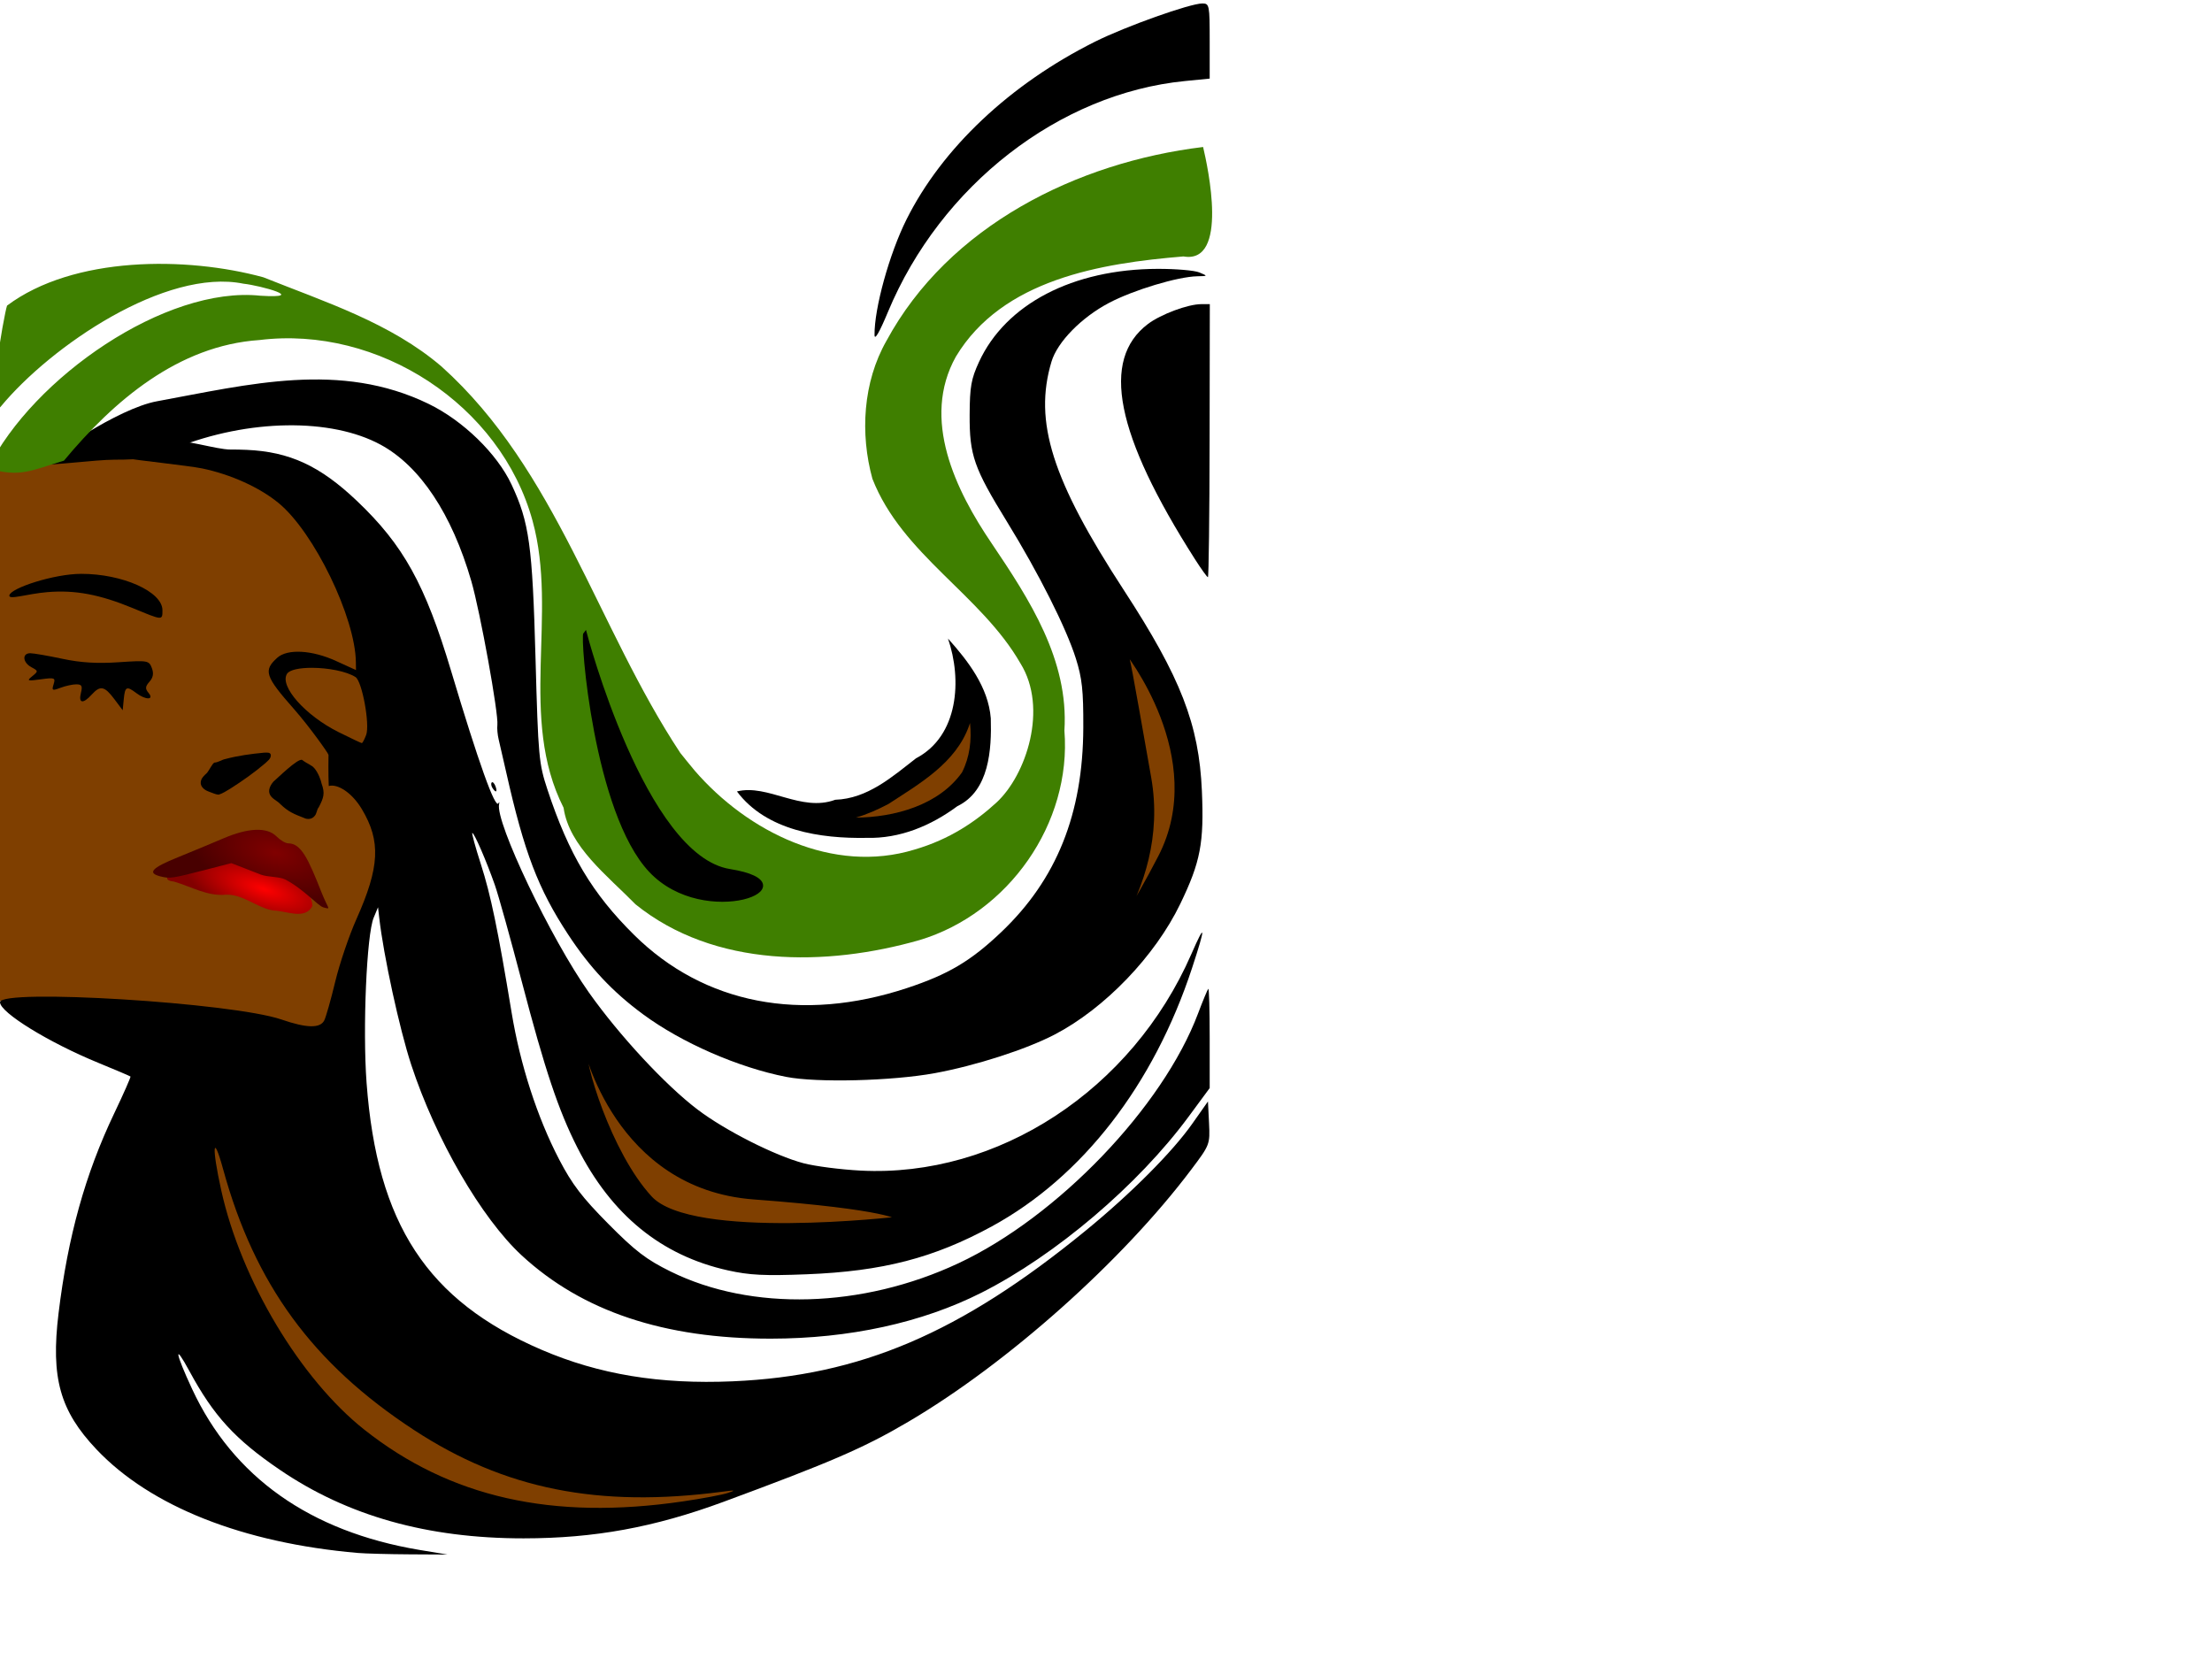 <?xml version="1.0"?><svg width="640" height="480" xmlns="http://www.w3.org/2000/svg" xmlns:xlink="http://www.w3.org/1999/xlink">
 <title>breast cancer pink hair</title>
 <defs>
  <linearGradient id="linearGradient3659">
   <stop offset="0" id="stop3661" stop-color="#800000"/>
   <stop offset="1" id="stop3663" stop-color="#480000"/>
  </linearGradient>
  <linearGradient id="linearGradient3651">
   <stop offset="0" id="stop3653" stop-color="#ff0000"/>
   <stop offset="1" id="stop3655" stop-color="#820000"/>
  </linearGradient>
  <radialGradient xlink:href="#linearGradient3651" id="radialGradient3657" cx="76.346" cy="259.062" fx="76.346" fy="259.062" r="21.017" gradientTransform="matrix(1.083,0.347,-0.126,0.393,26.267,128.91)" gradientUnits="userSpaceOnUse"/>
  <radialGradient xlink:href="#linearGradient3659" id="radialGradient3665" cx="79.714" cy="240.5" fx="79.714" fy="240.5" r="25.954" gradientTransform="matrix(0.971,0.269,-0.14,0.507,36.03,103.363)" gradientUnits="userSpaceOnUse"/>
 </defs>
 <g>
  <title>Layer 1</title>
  <path d="m-3.983,138.411c17.42,-14.784 43.025,-15.059 63.467,-6.92c18.281,6.31 34.087,19.855 41.828,37.73c8.707,18.171 12.927,38.085 16.526,57.778c0.936,14.362 -7.21,26.259 -12.988,39.387c-3.894,8.846 -4.674,19.202 -8.591,27.648c-6.39,9.675 -19.439,9.408 -29.858,7.912c-19.187,-2.767 -37.92,-12.268 -57.666,-8.313c-11.979,-3.034 -13.595,-11.294 -25.167,-16.853c-5.558,-17.059 -3.477,-35.294 -5.972,-52.841c-1.262,-29.558 8.153,-58.23 18.422,-85.529z" id="path3685" stroke-width="1px" fill="#7f3f00"/>
  <path d="m91.019,222.347c-0.934,-1.108 -1.918,-1.197 -3.58,-2.465c-1.202,-0.67 -7.545,5.662 -8.341,6.285c-0.88,1.02 -1.67,2.537 -0.937,3.851c0.665,1.208 2.082,1.651 2.968,2.656c2.284,2.184 3.845,2.824 6.881,3.999c0.976,0.489 2.242,0.346 2.959,-0.521c0.747,-0.728 0.602,-1.836 1.272,-2.611c1.397,-2.701 1.846,-3.978 0.814,-6.79c-0.201,-1.049 -0.994,-3.167 -2.036,-4.404z" id="path3818" fill="#000000"/>
  <path d="m95.046,218.405c0,0.21 -0.094,5.575 0.073,9.01c2.583,-0.726 6.76,1.975 9.568,6.679c5.547,9.292 5.189,16.724 -1.562,31.844c-2.105,4.713 -4.868,12.837 -6.125,18.062c-1.257,5.225 -2.695,10.288 -3.188,11.25c-1.188,2.322 -5.102,2.236 -12.406,-0.281c-14.114,-4.864 -81.406,-9 -81.406,-5c0,2.977 14.053,11.642 28.5,17.562c4.95,2.029 9.106,3.808 9.25,3.938c0.144,0.129 -1.957,4.903 -4.688,10.625c-8.403,17.609 -13.428,35.665 -16.125,57.906c-2.263,18.662 0.394,28.188 11,39.375c15.629,16.486 42.305,27.049 75.562,29.938c2.2,0.191 8.95,0.37 15,0.406l11,0.062l-8.156,-1.344c-31.647,-5.316 -53.917,-21.085 -65.75,-46.531c-4.927,-10.595 -5.386,-13.69 -0.781,-5.188c7.02,12.963 13.178,19.694 26.094,28.5c19.605,13.367 42.752,19.887 70.594,19.875c20.468,-0.009 37.823,-3.18 57.812,-10.562c31.183,-11.517 40.587,-15.581 53.469,-23.156c28.756,-16.911 61.982,-46.539 81.875,-72.969c5.386,-7.156 5.453,-7.274 5.156,-13.469l-0.312,-6.25l-4.469,6.344c-5.743,8.201 -17.777,20.29 -31.031,31.125c-36.2,29.594 -65.089,41.907 -102,43.5c-21.107,0.911 -38.679,-1.978 -55.312,-9.125c-33.054,-14.201 -47.584,-36.359 -50.625,-77.219c-1.167,-15.681 0.02,-43.005 2.062,-47.812l1.25,-3l0.344,3c1.248,10.99 5.874,32.251 9.25,42.531c7.087,21.584 20.314,44.41 31.969,55.188c17.489,16.173 41.231,24.113 72.062,24.094c22.729,-0.014 43.777,-4.598 61,-13.312c21.439,-10.848 45.245,-31.083 59.844,-50.844l6.156,-8.344l0,-14.562c0,-8.019 -0.178,-14.385 -0.406,-14.156c-0.228,0.229 -1.573,3.446 -2.969,7.156c-10.187,27.073 -40.629,58.815 -69.312,72.25c-27.826,13.034 -59.871,13.95 -83.312,2.375c-7.003,-3.458 -10.172,-5.884 -18,-13.781c-7.571,-7.638 -10.469,-11.421 -14.219,-18.625c-6.358,-12.215 -11.263,-27.407 -13.75,-42.469c-4.001,-24.23 -6.032,-34.032 -8.906,-42.969c-1.597,-4.966 -2.705,-9.031 -2.469,-9.031c0.567,0 4.072,8.096 6.5,15c1.064,3.025 4.571,15.625 7.812,28c6.697,25.568 10.604,37.234 16.062,48c9.903,19.531 24.285,31.267 43.594,35.562c6.237,1.388 10.575,1.605 22.781,1.125c21.947,-0.862 36.79,-4.705 53.594,-13.875c26.157,-14.275 46.795,-40.925 57.906,-74.75c3.989,-12.142 3.924,-13.488 -0.219,-4c-17.161,39.302 -55.961,64.689 -95.688,62.625c-5.775,-0.3 -13.2,-1.257 -16.5,-2.125c-8.222,-2.164 -22.649,-9.456 -30.625,-15.5c-9.334,-7.072 -22.651,-21.427 -31.469,-33.875c-11.02,-15.557 -27.177,-49.431 -26,-54.531c0.145,-0.629 0.069,-0.741 -0.188,-0.25c-0.918,1.755 -5.772,-11.797 -13.688,-38.25c-7.512,-25.102 -13.813,-36.457 -27.281,-49.25c-10.653,-10.119 -19.465,-14.206 -31.906,-14.75c-1.727,-0.075 -3.241,-0.104 -4.625,-0.094l0,-0c-4.153,0.03 -13.98,-3.255 -17.127,-2.265c-3.078,0.968 -12.141,4.693 -11.909,4.926c0.233,0.233 17.14,2.039 20.817,2.808c8.344,1.746 16.583,5.484 22.094,10c10.259,8.407 22.272,33.193 22.375,46.156l0.031,2.188l-5.75,-2.625c-6.982,-3.197 -14.105,-3.583 -17.031,-0.938c-4.063,3.674 -3.551,5.322 4.844,14.844c4.36,4.945 9.984,12.824 9.984,13.249z" id="path3816" fill="#000000"/>
  <path d="m90.281,193.219c4.533,0.011 9.932,0.972 12.594,2.688c1.899,1.224 4.197,13.765 3.062,16.75c-0.487,1.281 -1.049,2.344 -1.25,2.344c-0.201,0 -3.241,-1.434 -6.75,-3.188c-9.635,-4.815 -17.112,-13.275 -14.906,-16.844c0.744,-1.204 3.725,-1.758 7.25,-1.75z" id="path2851" fill-rule="nonzero" fill="#7f3f00"/>
  <path d="m197.526,434.412c5.514,-0.806 11.364,-1.902 13,-2.437c2.519,-0.823 2.286,-0.881 -1.526,-0.38c-35.867,4.722 -63.055,-0.72 -89.24,-17.864c-29.245,-19.148 -46.061,-42.129 -55.202,-75.441c-2.967,-10.813 -3.348,-6.557 -0.547,6.111c5.729,25.915 22.882,54.596 41.425,69.268c24.759,19.589 54.352,26.255 92.09,20.742z" id="path2849" fill="#7f3f00"/>
  <path d="m134.796,237.045c-0.671,-1.075 -1.414,-1.761 -1.651,-1.524c-0.429,0.429 1.751,3.479 2.486,3.479c0.212,0 -0.163,-0.88 -0.835,-1.955z" id="path2847" fill="#000000"/>
  <path d="m227.5,311.581c-13.922,-2.727 -30.25,-9.862 -41.435,-18.106c-8.816,-6.497 -15.374,-13.482 -21.693,-23.102c-8.666,-13.193 -12.687,-23.726 -17.897,-46.873c-0.867,-3.85 -1.849,-8.125 -2.184,-9.5c-0.335,-1.375 -0.509,-3.285 -0.388,-4.244c0.396,-3.13 -4.966,-32.749 -7.532,-41.605c-5.633,-19.44 -14.814,-33.264 -26.209,-39.466c-14.374,-7.823 -38.297,-7.467 -59.286,0.884c-7.61,3.028 -9.697,3.431 -17.75,3.431c-5.281,0 -19.582,1.828 -19.582,1.262c0,-1.996 20.566,-16.086 31.871,-18.161c26.768,-4.914 53.001,-11.668 78.585,0.749c9.981,4.844 19.828,14.42 24.003,23.342c5.135,10.973 6.038,17.52 6.941,50.308c0.787,28.582 0.951,30.378 3.467,38c6.159,18.654 12.947,30.03 25.075,42.02c20.22,19.99 48.408,25.463 78.994,15.337c11.906,-3.942 18.399,-7.797 27.184,-16.143c16.06,-15.255 23.679,-34.237 23.769,-59.215c0.039,-10.717 -0.341,-14.23 -2.161,-20c-2.782,-8.82 -10.745,-24.634 -19.892,-39.5c-9.617,-15.631 -10.891,-19.275 -10.832,-31c0.041,-8.099 0.438,-10.348 2.696,-15.253c7.723,-16.776 27.167,-26.902 51.757,-26.956c5.225,-0.011 10.625,0.452 12,1.03c2.499,1.051 2.499,1.051 -0.59,1.114c-5.655,0.116 -18.423,3.961 -25.496,7.678c-8.02,4.214 -14.979,11.317 -16.689,17.034c-5.192,17.355 0.138,34.184 20.935,66.098c16.478,25.287 21.751,38.851 22.583,58.096c0.651,15.046 -0.402,20.55 -6.246,32.658c-7.306,15.137 -21.839,30.26 -36.349,37.826c-8.238,4.296 -22.876,9.011 -34.692,11.175c-12.373,2.266 -34.11,2.813 -42.955,1.08z" id="path2841" fill="#000000"/>
  <path d="m348.094,42.531c-36.465,4.414 -73.606,22.804 -91.62,56.091c-6.81,11.962 -7.649,26.878 -4.058,39.906c8.619,22.017 31.387,33.467 42.835,53.409c8.076,13.002 1.658,32.32 -6.928,40.248c-5.932,5.444 -13.47,10.642 -23.731,13.627c-23.553,7.204 -48.278,-5.118 -63.591,-22.843c-4.607,-5.581 -0.904,-1.104 -4.166,-5.116c-24.137,-36.497 -35.689,-81.801 -69.066,-111.793c-14.779,-12.67 -33.796,-18.713 -51.573,-25.832c-22.186,-6.064 -54.9,-6.212 -74.156,8.193c-0.887,2.486 -6.63,34.917 -1.857,29.265c14.591,-17.664 47.782,-40.166 70.245,-35.608c5.02,0.553 18.817,4.34 4.91,3.483c-27.376,-2.911 -65.814,23.706 -78.799,49.939c9.236,2.735 12.367,0.656 21.962,-2.219c14.403,-17.308 33.045,-33.304 56.558,-34.898c34.429,-4.256 69.83,18.703 79.042,52.357c7.437,27.12 -4.215,56.908 8.963,82.979c1.599,11.224 12.677,19.616 20.804,27.923c22.856,18.445 55.228,18.054 82.199,10.35c25.67,-7.725 44.032,-33.747 41.899,-60.62c1.3,-20.424 -10.131,-37.964 -21.027,-54.127c-10.44,-15.364 -20.479,-35.969 -10.37,-54.067c13.463,-22.362 41.92,-27.006 65.843,-28.982c13.166,2.281 7.062,-25.841 5.682,-31.663z" id="path3660" fill="#3f7f00"/>
  <path d="m274.281,184.75c4.09,11.843 3.115,28.171 -9.244,34.646c-6.971,5.424 -14.041,11.678 -23.378,12.002c-9.903,3.666 -19.49,-4.655 -28.439,-2.409c8.51,11.375 24.207,13.668 37.496,13.432c9.657,0.249 18.614,-3.493 26.273,-9.164c9.255,-4.454 9.937,-16.385 9.677,-25.425c-0.713,-9.016 -6.558,-16.583 -12.385,-23.081z" id="path2837" fill="#000000"/>
  <path d="m60.25,228.969c-1.126,-0.419 -2.324,-1.388 -2.167,-2.721c0.121,-1.145 1.053,-1.912 1.831,-2.65c0.593,-0.691 1.534,-2.714 2.111,-2.949c1.151,-0.068 2.092,-0.818 3.202,-1.047c3.633,-0.961 7.371,-1.475 11.108,-1.824c0.687,0.002 1.971,-0.253 2.028,0.731c0.007,1.057 -0.967,1.675 -1.64,2.338c-3.178,2.706 -6.597,5.12 -10.12,7.353c-1.081,0.633 -2.14,1.366 -3.351,1.725c-0.882,-0.06 -1.703,-0.496 -2.538,-0.773c-0.155,-0.06 -0.309,-0.121 -0.464,-0.183z" id="path2833" fill="#000000"/>
  <path d="m142.459,227.933c-0.363,-0.587 -0.445,-1.281 -0.183,-1.543c0.262,-0.262 0.743,0.218 1.069,1.067c0.676,1.762 0.1,2.072 -0.886,0.477z" id="path2831" fill="#000000"/>
  <path d="m33.062,202.25c-2.829,-3.771 -4.067,-4.007 -6.562,-1.25c-2.474,2.733 -3.845,2.512 -3.089,-0.5c0.509,-2.028 0.258,-2.5 -1.326,-2.5c-1.075,0 -3.139,0.45 -4.587,1.001c-2.382,0.906 -2.572,0.808 -1.99,-1.024c0.595,-1.875 0.324,-1.981 -3.682,-1.433c-3.942,0.54 -4.162,0.46 -2.492,-0.897c1.766,-1.435 1.756,-1.53 -0.25,-2.603c-2.531,-1.355 -2.753,-4.044 -0.333,-4.043c0.963,0 5.125,0.72 9.25,1.599c5.32,1.134 10.053,1.427 16.285,1.008c8.44,-0.568 8.819,-0.503 9.639,1.651c0.599,1.572 0.398,2.758 -0.673,3.973c-1.241,1.407 -1.291,2.016 -0.267,3.25c1.714,2.066 -0.831,2.102 -3.543,0.051c-2.81,-2.126 -3.279,-1.904 -3.628,1.718l-0.313,3.25l-2.438,-3.25z" id="path2829" fill="#000000"/>
  <path d="m38.5,175.978c-9.633,-3.989 -16.772,-5.328 -24.813,-4.655c-5.945,0.498 -11.254,2.354 -10.98,0.93c0.41,-2.129 12.958,-6.213 20.793,-6.223c11.947,-0.015 23.5,5.157 23.5,10.52c0,2.99 0.123,2.998 -8.5,-0.573z" id="path2827" fill="#000000"/>
  <path d="m345.712,161.75c-22.975,-36.014 -27.289,-57.677 -13.547,-68.031c3.711,-2.796 11.575,-5.719 15.388,-5.719l2.483,0l-0.06,39.5c-0.033,21.725 -0.252,39.5 -0.488,39.5c-0.235,0 -1.935,-2.363 -3.777,-5.25l0,0z" id="path2825" fill="#000000"/>
  <path d="m253.031,96.934c-0.092,-7.685 4.279,-23.489 9.246,-33.434c10.304,-20.629 29.966,-39.168 54.572,-51.453c8.849,-4.418 27.467,-11.047 31.028,-11.047c2.034,0 2.123,0.456 2.123,10.871l0,10.871l-7.147,0.704c-36.435,3.59 -70.712,30.234 -85.938,66.799c-2.468,5.928 -3.865,8.332 -3.884,6.688z" id="path2820" fill="#000000"/>
  <path d="m50.344,255.07c4.979,1.456 9.714,4.318 15.087,3.788c5.01,-0.121 8.865,3.808 13.708,4.586c3.582,0.019 9.093,2.857 11.254,-1.318c-0.282,-5.203 -5.656,-8.467 -10.038,-10.362c-5.306,-2.535 -11.077,-4.969 -17.059,-4.663c-4.185,0.774 -7.697,3.418 -11.726,4.702c-1.829,0.444 -5.491,2.817 -1.225,3.266z" id="path2865" stroke-width="1px" fill="url(#radialGradient3657)"/>
  <path d="m82.519,254.454c-1.645,-0.858 -5.078,-0.641 -7.07,-1.416l-8.51,-3.31l-6.719,1.741c-10.469,2.713 -11.021,2.798 -13.772,2.107c-3.935,-0.988 -2.586,-2.465 5.081,-5.564c3.834,-1.55 9.672,-3.976 12.972,-5.391c7.36,-3.156 12.748,-3.372 15.5,-0.621c1.1,1.1 2.614,2 3.365,2c3.78,0 5.839,4.507 9.71,14.316c1.894,4.8 2.896,4.846 0.485,4.216c-1.542,-0.403 -5.658,-5.271 -11.041,-8.078z" id="path3643" fill="url(#radialGradient3665)"/>
  <path d="m280.375,210c-3.829,10.775 -14.301,16.73 -23.344,22.625c-3.01,1.593 -6.157,2.991 -9.406,3.938c11.186,-0.089 23.985,-3.587 30.719,-13.094c2.237,-4.397 2.828,-9.367 2.312,-14.281l-0.281,0.812z" id="path3669" fill="#7f3f00"/>
  <path d="m169.28,302.716c0,0 8.962,40.826 48.792,43.814c39.83,2.987 41.822,5.975 41.822,5.975c0,0 -59.746,6.97 -71.695,-5.975c-11.949,-12.945 -19.915,-39.831 -18.919,-43.814z" id="path3677" stroke-width="1px" stroke="#000000" fill="#7f3f00"/>
  <path d="m169.28,183.22c0,0 16.928,64.725 41.822,68.708c24.894,3.983 -6.97,16.928 -22.903,0c-15.932,-16.928 -19.915,-67.712 -18.919,-68.708z" id="path3679" stroke-width="1px" stroke="#000000" fill="#000000"/>
  <path d="m325.614,188.199c0,0 24.894,30.869 9.958,59.746c-14.936,28.877 -23.898,35.847 -23.898,35.847c0,0 26.886,-24.894 20.911,-58.75c-5.975,-33.856 -5.975,-33.856 -6.97,-36.843z" id="path3681" stroke-width="1px" stroke="#000000" fill="#7f3f00"/>
  <path d="m68.69,201.118c0,0 1.897,2.432 2.425,5.425c0.528,2.992 1.056,5.985 1.056,5.985c0,0 -3.114,-0.142 -6.38,1.056c-1.885,0.691 -3.821,1.829 -5.238,3.697c-1.99,2.624 0.941,-2.425 4.061,-7.649c2.579,-4.318 3.091,-4.585 2.707,-7.082c-0.66,-4.291 -8.091,-10.207 -8.091,-10.207" id="path4099" fill-rule="nonzero" fill="#7f3f00"/>
 </g>
</svg>